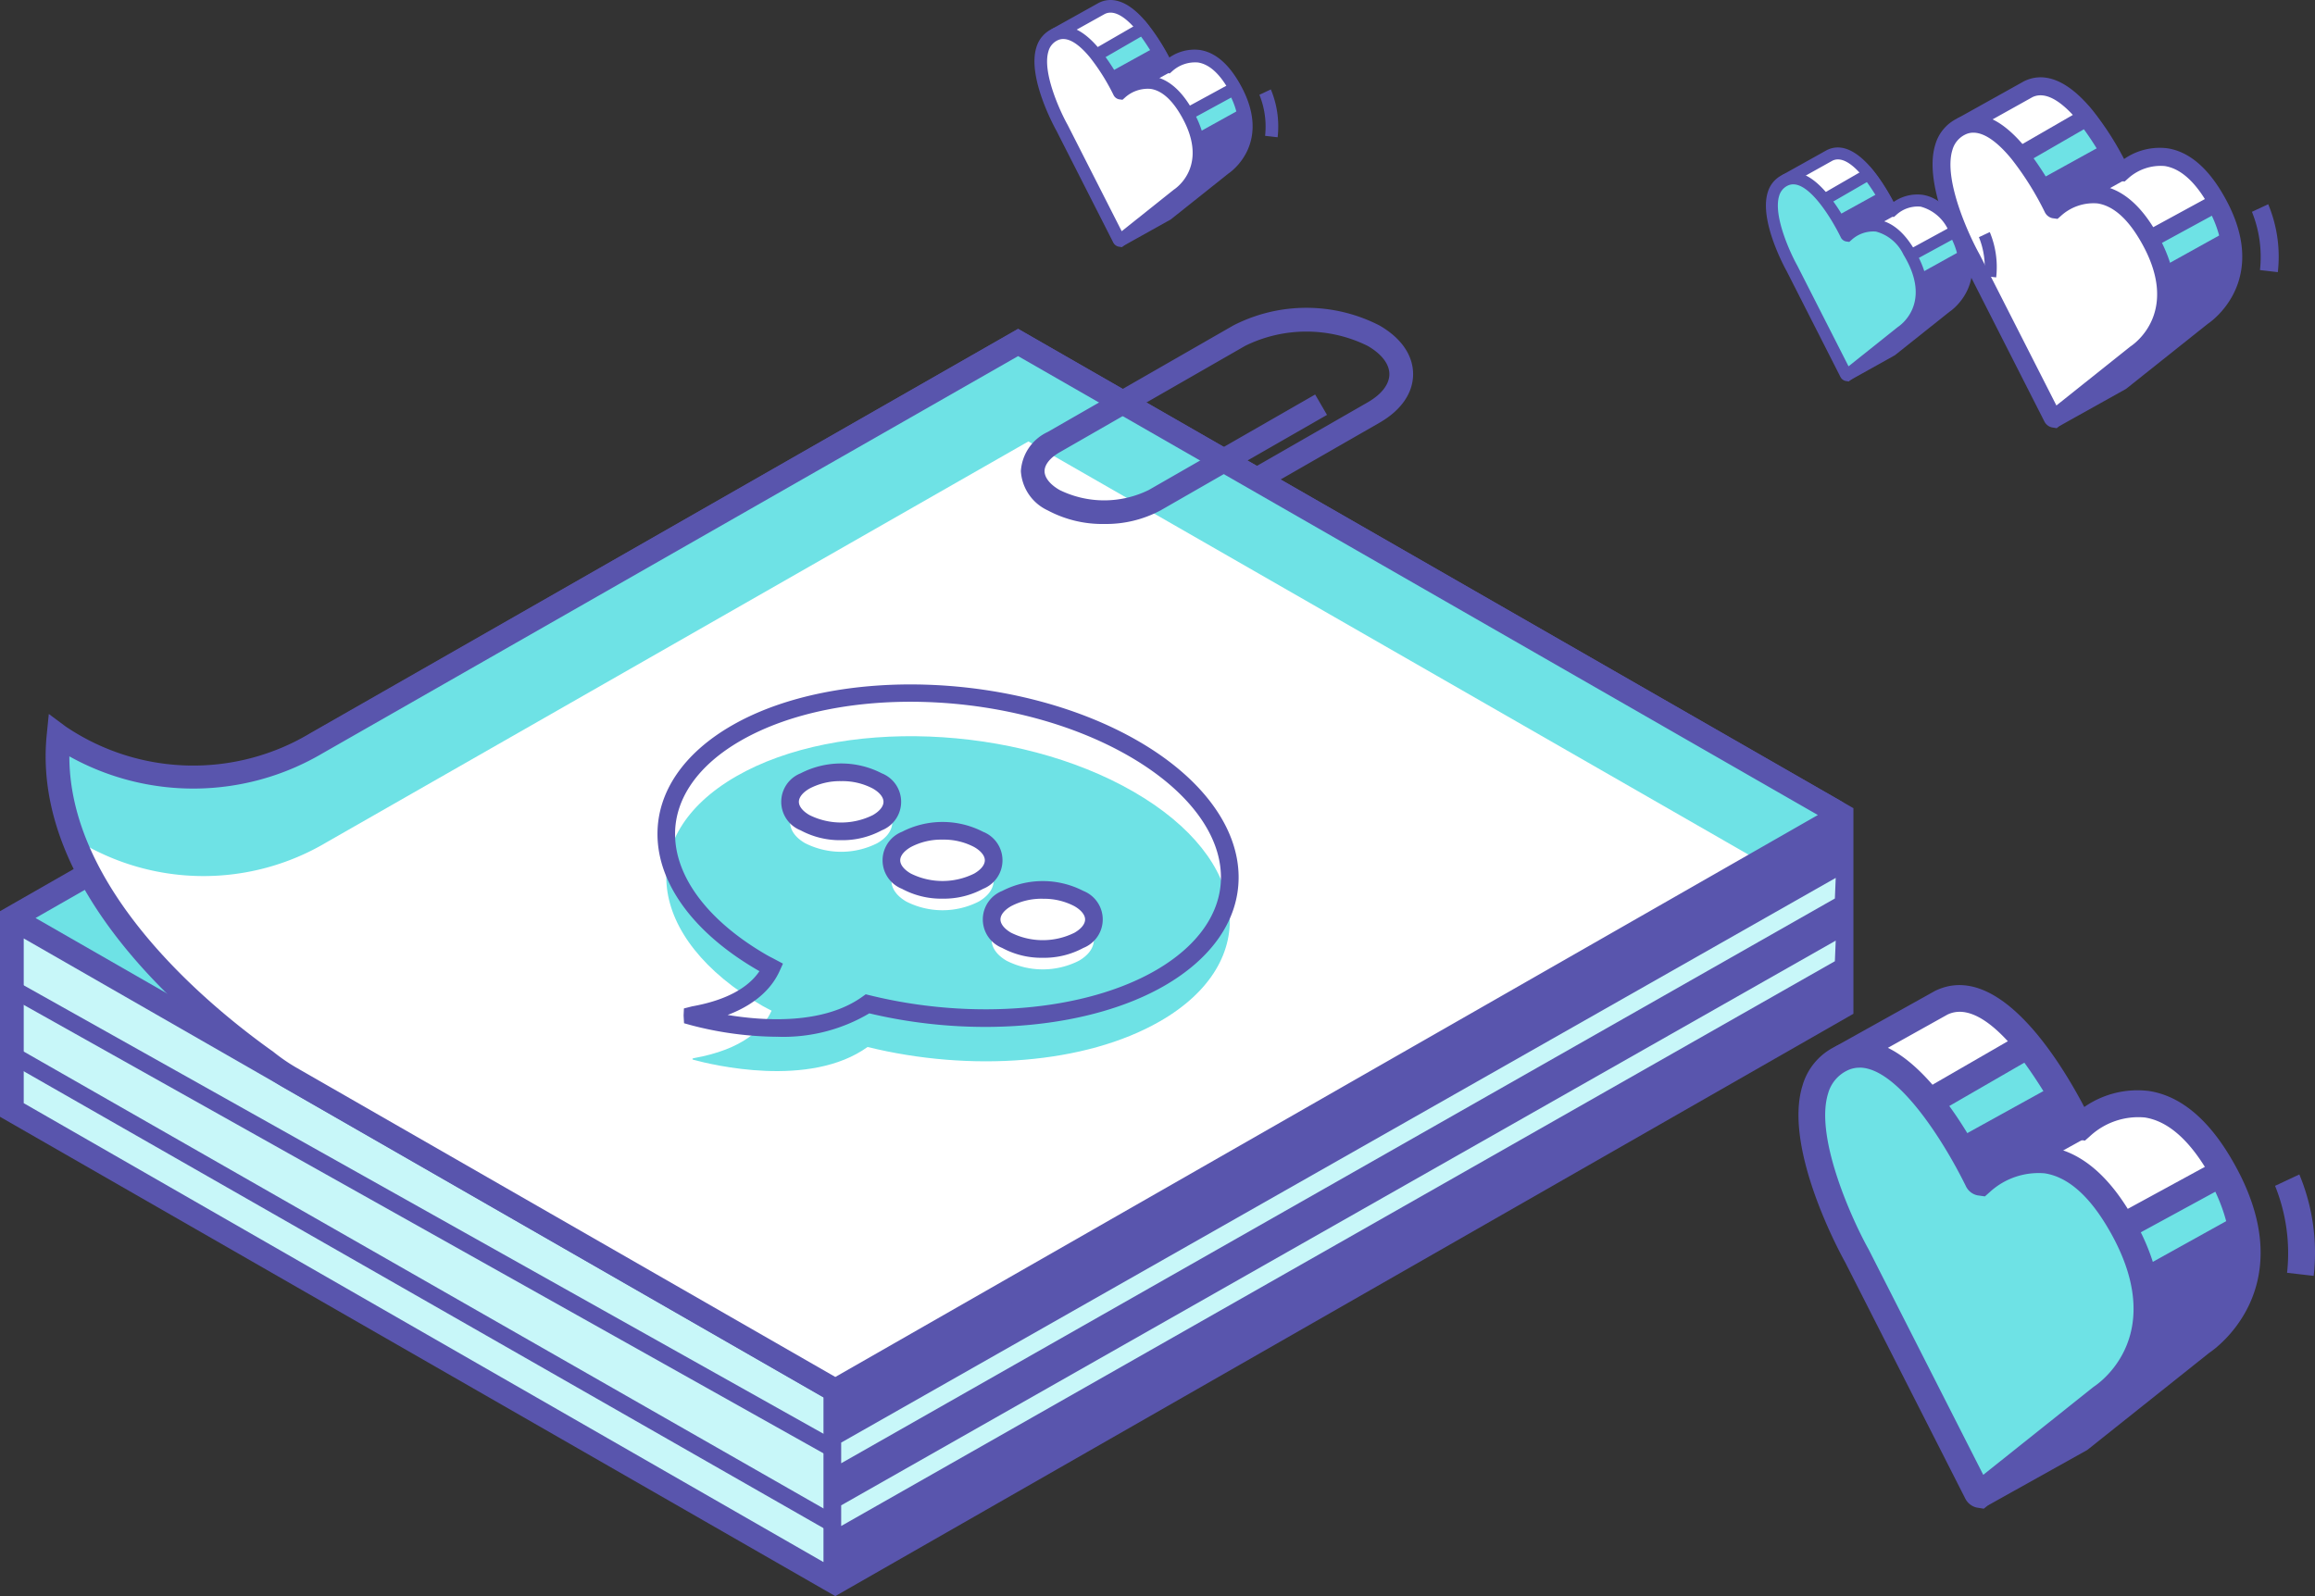<svg id="Component_14_1" data-name="Component 14 – 1" xmlns="http://www.w3.org/2000/svg" xmlns:xlink="http://www.w3.org/1999/xlink" width="243.906" height="168.207" viewBox="0 0 243.906 168.207">
  <rect x="0" y="0" width="243.906" height="168.207" fill="#333333" stroke="none"/>
  <defs>
    <clipPath id="clip-path">
      <rect id="Rectangle_671" data-name="Rectangle 671" width="195.275" height="135.769" fill="none"/>
    </clipPath>
    <clipPath id="clip-path-2">
      <rect id="Rectangle_672" data-name="Rectangle 672" width="134.915" height="158.997" fill="none"/>
    </clipPath>
  </defs>
  <g id="Group_13551" data-name="Group 13551" transform="translate(0 32.438)">
    <path id="Path_15775" data-name="Path 15775" d="M195.1,56.592,89.081,117.246,2.322,67.448,108.339,6.794Z" transform="translate(-1.073 -3.14)" fill="#6ee2e5"/>
    <path id="Path_15776" data-name="Path 15776" d="M2.322,119.575v20.231l86.759,49.8V169.373Z" transform="translate(-1.073 -55.267)" fill="#c8f7f9"/>
    <path id="Path_15777" data-name="Path 15777" d="M269.661,99.39v20.23L163.644,180.274V160.043Z" transform="translate(-75.636 -45.938)" fill="#5955ad"/>
    <path id="Path_15778" data-name="Path 15778" d="M2.5,85.731V68.369l84.261,48.364v17.362Zm86.758,31L192.777,57.511V74.875L89.255,134.094ZM3.746,66.218,107.267,7,191.529,55.36,133.022,88.744,88.008,114.581Zm-2.5-1.433L0,65.5V87.166l86.758,49.8,1.249.716,1.248-.716L194.65,76.667l.624-.357V54.644l-1.249-.717-86.758-49.8Z" transform="translate(0 -1.909)" fill="#5955ad"/>
    <g id="Group_13550" data-name="Group 13550">
      <g id="Group_13549" data-name="Group 13549" clip-path="url(#clip-path)">
        <path id="Path_15779" data-name="Path 15779" d="M112.471,6.794,38.548,49.026h0a25.456,25.456,0,0,1-27.179-.773c-1.6,15.867,14.976,29.386,21.909,34.306A20.143,20.143,0,0,0,35.8,84.292l57.413,32.953L199.23,56.592Z" transform="translate(-5.205 -3.14)" fill="#6ee2e5"/>
        <path id="Path_15780" data-name="Path 15780" d="M38.205,93.255l57.413,32.953L192.864,70.59,115.5,26.186,41.579,68.418a25.4,25.4,0,0,1-26.113-.08c4.251,10.838,14.979,19.467,20.217,23.184a20.124,20.124,0,0,0,2.522,1.733" transform="translate(-7.148 -12.103)" fill="#fff"/>
        <path id="Path_15781" data-name="Path 15781" d="M92.14,117.447,34.1,84.136a20.984,20.984,0,0,1-2.68-1.838C24.184,77.164,7.4,63.351,9.056,46.9l.219-2.187,1.77,1.317a23.992,23.992,0,0,0,25.806.693L111.4,4.131l86.7,49.763a1.69,1.69,0,0,1,0,2.936Zm-80.7-68.269c0,14.286,14.865,26.438,21.491,31.139a19.23,19.23,0,0,0,2.423,1.668l56.788,32.6L195.661,55.363,111.4,7,38.1,48.87a26.808,26.808,0,0,1-26.663.308" transform="translate(-4.133 -1.909)" fill="#5955ad"/>
        <path id="Path_15782" data-name="Path 15782" d="M208.773,22.782a12.205,12.205,0,0,1-5.95-1.433,4.889,4.889,0,0,1-2.828-4.136,4.882,4.882,0,0,1,2.828-4.128L222.384,1.858a16.852,16.852,0,0,1,15.384,0c2.289,1.314,3.552,3.137,3.552,5.133s-1.263,3.815-3.552,5.129l-12.49,7.169-1.249-2.148,12.49-7.168c1.485-.853,2.3-1.913,2.3-2.982s-.82-2.131-2.3-2.984a14.579,14.579,0,0,0-12.887,0L204.071,15.233c-1,.577-1.58,1.3-1.58,1.981s.575,1.406,1.58,1.986a10.647,10.647,0,0,0,9.4,0L231,9.138l1.249,2.148-17.528,10.06a12.169,12.169,0,0,1-5.95,1.435" transform="translate(-92.437 0)" fill="#5955ad"/>
        <path id="Path_15783" data-name="Path 15783" d="M87.938,182.135,1.179,133.473,2.408,132.1l86.758,48.661Z" transform="translate(-0.545 -61.055)" fill="#5955ad"/>
        <path id="Path_15784" data-name="Path 15784" d="M87.923,196.02,1.165,146.444l1.244-1.366,86.758,49.576Z" transform="translate(-0.538 -67.055)" fill="#5955ad"/>
        <path id="Path_15785" data-name="Path 15785" d="M164.791,173.4l0-2.178,104.784-59.512-.089,2.172Z" transform="translate(-76.165 -51.63)" fill="#c8f7f9"/>
        <path id="Path_15786" data-name="Path 15786" d="M164.791,185.7l0-2.178,104.784-59.513-.089,2.172Z" transform="translate(-76.165 -57.318)" fill="#c8f7f9"/>
        <path id="Path_15787" data-name="Path 15787" d="M182.56,113.985c10.8-6.233,9.545-17.061-2.793-24.184s-31.093-7.846-41.889-1.613-9.545,17.061,2.794,24.184c.308.178.637.333.953.5-.866,1.909-3.014,4.082-8.216,5.009-.137.024-.174.126-.044.162,1.994.543,12.266,3.038,18.376-1.343,10.784,2.662,22.925,1.839,30.819-2.718" transform="translate(-60.332 -38.8)" fill="#6ee2e5"/>
        <path id="Path_15788" data-name="Path 15788" d="M141.357,110.94a36.55,36.55,0,0,1-9.037-1.224l-.718-.2-.047-.816.034-.744.857-.219c3.449-.614,5.881-1.889,7.1-3.71l-.143-.081c-6.74-3.891-10.6-9.13-10.6-14.374,0-4.457,2.774-8.512,7.81-11.42,11.035-6.37,30.242-5.646,42.818,1.613,6.738,3.89,10.6,9.129,10.6,14.373,0,4.457-2.773,8.513-7.809,11.422-7.715,4.453-19.879,5.587-31.1,2.913a17.771,17.771,0,0,1-9.769,2.462m-5.147-2.29c3.931.643,10.1,1.006,14.189-1.929l.348-.25.416.1c10.891,2.688,22.715,1.661,30.131-2.62,4.437-2.563,6.88-6.047,6.88-9.812,0-4.562-3.526-9.214-9.674-12.763-12.063-6.965-30.437-7.689-40.959-1.613-4.437,2.561-6.88,6.045-6.881,9.81,0,4.563,3.526,9.214,9.674,12.764.176.1.359.2.543.289l1.151.611-.359.792c-.686,1.511-2.187,3.373-5.461,4.616" transform="translate(-59.532 -34.117)" fill="#5955ad"/>
        <path id="Path_15789" data-name="Path 15789" d="M163.975,96.335a8.421,8.421,0,0,1-7.619,0c-2.1-1.215-2.1-3.184,0-4.4a8.418,8.418,0,0,1,7.619,0c2.1,1.214,2.1,3.184,0,4.4" transform="translate(-71.538 -42.071)" fill="#fff"/>
        <path id="Path_15790" data-name="Path 15790" d="M163.975,100.341a8.418,8.418,0,0,1-7.619,0c-2.1-1.214-2.1-3.184,0-4.4a8.421,8.421,0,0,1,7.619,0c2.1,1.215,2.1,3.184,0,4.4" transform="translate(-71.538 -43.923)" fill="#fff"/>
        <path id="Path_15791" data-name="Path 15791" d="M159.366,97.375a8.706,8.706,0,0,1-4.274-1.037,3.231,3.231,0,0,1,0-6.009,9.321,9.321,0,0,1,8.548,0,3.231,3.231,0,0,1,0,6.009,8.7,8.7,0,0,1-4.274,1.037m0-6.221a6.867,6.867,0,0,0-3.345.785c-.707.409-1.113.916-1.113,1.394s.406.986,1.113,1.395a7.5,7.5,0,0,0,6.689,0c.707-.409,1.113-.916,1.113-1.395s-.406-.985-1.113-1.394a6.864,6.864,0,0,0-3.345-.785" transform="translate(-70.739 -41.27)" fill="#5955ad"/>
        <path id="Path_15792" data-name="Path 15792" d="M184.037,107.795a8.418,8.418,0,0,1-7.618,0c-2.1-1.214-2.1-3.184,0-4.4a8.421,8.421,0,0,1,7.618,0c2.1,1.215,2.1,3.184,0,4.4" transform="translate(-80.811 -47.369)" fill="#fff"/>
        <path id="Path_15793" data-name="Path 15793" d="M183.826,111.8a8.418,8.418,0,0,1-7.618,0c-2.1-1.214-2.1-3.184,0-4.4a8.418,8.418,0,0,1,7.618,0c2.1,1.214,2.1,3.184,0,4.4" transform="translate(-80.713 -49.221)" fill="#fff"/>
        <path id="Path_15794" data-name="Path 15794" d="M179.218,108.837a8.709,8.709,0,0,1-4.274-1.037,3.231,3.231,0,0,1,0-6.009,9.324,9.324,0,0,1,8.548,0,3.231,3.231,0,0,1,0,6.009,8.706,8.706,0,0,1-4.274,1.037m0-6.221a6.858,6.858,0,0,0-3.345.785c-.707.409-1.113.916-1.113,1.393s.406.986,1.113,1.395a7.505,7.505,0,0,0,6.689,0c.708-.409,1.113-.916,1.113-1.395s-.406-.985-1.113-1.393a6.858,6.858,0,0,0-3.344-.785" transform="translate(-79.914 -46.568)" fill="#5955ad"/>
        <path id="Path_15795" data-name="Path 15795" d="M203.462,119.382a8.418,8.418,0,0,1-7.619,0c-2.1-1.215-2.1-3.184,0-4.4a8.418,8.418,0,0,1,7.619,0c2.1,1.214,2.1,3.184,0,4.4" transform="translate(-89.789 -52.724)" fill="#fff"/>
        <path id="Path_15796" data-name="Path 15796" d="M203.463,123.388a8.418,8.418,0,0,1-7.619,0c-2.1-1.215-2.1-3.184,0-4.4a8.421,8.421,0,0,1,7.619,0c2.1,1.215,2.1,3.184,0,4.4" transform="translate(-89.79 -54.576)" fill="#fff"/>
        <path id="Path_15797" data-name="Path 15797" d="M198.855,120.422a8.706,8.706,0,0,1-4.274-1.037,3.231,3.231,0,0,1,0-6.009,9.32,9.32,0,0,1,8.548,0,3.23,3.23,0,0,1,0,6.009,8.706,8.706,0,0,1-4.273,1.037m0-6.221a6.864,6.864,0,0,0-3.345.785c-.707.409-1.113.916-1.113,1.393s.406.986,1.114,1.4a7.507,7.507,0,0,0,6.689,0c.707-.409,1.114-.917,1.114-1.394s-.407-.986-1.114-1.395a6.864,6.864,0,0,0-3.345-.785" transform="translate(-88.99 -51.922)" fill="#5955ad"/>
      </g>
    </g>
  </g>
  <g id="Group_13553" data-name="Group 13553" transform="translate(108.99)">
    <g id="Group_13552" data-name="Group 13552" clip-path="url(#clip-path-2)">
      <path id="Path_15798" data-name="Path 15798" d="M170.737,179.432c-6.205-10.214-13.067-4.953-14.387-3.789-.09.079-.241-.008-.331-.191-1.32-2.688-8.181-15.872-14.387-12.823L131.3,168.4a.237.237,0,0,0-.09.328l7.3,12.437a.182.182,0,0,1,.018.04l9.749,26.735-2.637.642.091,5.465a.238.238,0,0,0,.354.2l10.183-5.682a.253.253,0,0,0,.032-.021l12.791-10.2s9.512-5.967,1.648-18.91" transform="translate(-46.075 -56.963)" fill="#fff"/>
      <path id="Path_15799" data-name="Path 15799" d="M145.164,214.931a1.648,1.648,0,0,1-1.651-1.628l-.108-6.588,2.2-.535-9.208-25.253-7.51-12.758.132-.757a1.664,1.664,0,0,1,.791-1.007l10.333-5.765c6.659-3.274,13.155,7.308,15.734,12.232a9.812,9.812,0,0,1,6.8-1.691c3.186.485,6.036,2.76,8.466,6.761,8.488,13.971-2,20.773-2.105,20.841l-12.847,10.234-10.222,5.706a1.648,1.648,0,0,1-.8.208m1.1-6,.04,2.372,8.469-4.726L167.4,196.481c.463-.3,8.332-5.536,1.323-17.072-1.976-3.253-4.155-5.082-6.477-5.435a7.491,7.491,0,0,0-5.77,1.973l-.526.463-.79-.112a1.76,1.76,0,0,1-1.218-.986c-2.693-5.474-8.344-14.21-12.495-12.172l-9.221,5.147L139.061,180l10.278,28.181Z" transform="translate(-45.27 -56.207)" fill="#5955ad"/>
      <path id="Path_15800" data-name="Path 15800" d="M166.861,196.361s-4.591-.257-5.405-.121-10.73,4.347-10.73,4.347L149.254,204l5.071,13.906-2.637.642.091,5.465a.238.238,0,0,0,.354.2l10.183-5.683a.216.216,0,0,0,.032-.021l12.791-10.2s8.867-5.614,2.3-17.715Z" transform="translate(-52.425 -66.946)" fill="#6ee2e5"/>
      <path id="Path_15801" data-name="Path 15801" d="M151.2,224.618a1.648,1.648,0,0,1-1.651-1.628l-.112-6.588,2.2-.535-4.724-12.95,1.92-4.447.52-.221c4.593-1.951,10.24-4.3,11.05-4.439a45.207,45.207,0,0,1,5.314.082l11.468-6.249.675,1.244c7.114,13.109-2.686,19.517-2.786,19.58l-12.947,10.291L152,224.409a1.646,1.646,0,0,1-.8.209m1.1-6,.04,2.372,8.468-4.725,12.631-10.092c.416-.276,7.188-4.815,2.579-14.672l-9.654,5.259-.4-.023c-2.088-.116-4.626-.2-5.1-.137-.647.169-6.006,2.389-9.885,4.031L149.951,203l5.42,14.862Z" transform="translate(-51.602 -65.909)" fill="#5955ad"/>
      <path id="Path_15802" data-name="Path 15802" d="M150.906,183.047l8.206-4.551a1.472,1.472,0,0,0,.078-.372A48.889,48.889,0,0,0,154,169.785l-10.431,6.022-3.082,6,1.189,2.026a.221.221,0,0,1,.018.04l1.552,4.255,3.579,2.77Z" transform="translate(-49.346 -59.637)" fill="#6ee2e5"/>
      <path id="Path_15803" data-name="Path 15803" d="M146.43,192.058,141.191,188l-1.691-4.639-1.491-2.5,3.624-7.058,11.842-6.837.758.947a50.53,50.53,0,0,1,5.354,8.6,1.835,1.835,0,0,1,0,1.42l-.17.537-8.327,4.618Zm-2.867-5.788,1.92,1.484,3.494-6.726,7.6-4.212a48.791,48.791,0,0,0-3.809-6.179l-9,5.2-2.538,4.938.923,1.626Z" transform="translate(-48.475 -58.646)" fill="#5955ad"/>
      <path id="Path_15804" data-name="Path 15804" d="M158.456,188.5c-6.206-10.214-13.067-4.954-14.387-3.789-.09.08-.24-.008-.331-.191-1.32-2.689-8.181-15.872-14.387-12.824-7.864,3.863,1.648,20.813,1.648,20.813l12.66,24.912c.089.175.253.27.343.2l12.806-10.21s9.512-5.968,1.648-18.91" transform="translate(-44.341 -60.149)" fill="#6ee2e5"/>
      <path id="Path_15805" data-name="Path 15805" d="M143.6,218.378l-.762-.123a1.8,1.8,0,0,1-1.2-.971l-12.654-24.9c-.245-.431-6.581-11.847-4.482-18.6a6.578,6.578,0,0,1,3.47-4.12c6.6-3.242,13.089,7.344,15.667,12.267a9.848,9.848,0,0,1,6.8-1.691c3.187.486,6.035,2.761,8.468,6.762,8.488,13.971-2,20.774-2.105,20.841ZM130.512,171.9a2.906,2.906,0,0,0-1.3.3,3.8,3.8,0,0,0-2.014,2.421c-1.445,4.644,2.593,13.438,4.273,16.434l12.073,23.753,11.62-9.267c.463-.3,8.332-5.536,1.323-17.072-1.976-3.253-4.155-5.082-6.477-5.436A7.591,7.591,0,0,0,144.244,185l-.526.466-.8-.114a1.755,1.755,0,0,1-1.214-.985c-2.419-4.92-7.241-12.474-11.2-12.474" transform="translate(-43.581 -59.381)" fill="#5955ad"/>
      <path id="Path_15806" data-name="Path 15806" d="M149.577,181.986l10.5-5.8,2.23,4.557-10.368,5.514Z" transform="translate(-52.538 -61.886)" fill="#5955ad"/>
      <path id="Path_15807" data-name="Path 15807" d="M176.794,215.444l5.117-2.217,5.817-4.369,1.807-4.958.14-4.829-.747-1.79-9.6,5.329.522,3.694-1.222,4.523Z" transform="translate(-62.098 -69.294)" fill="#5955ad"/>
      <path id="Path_15808" data-name="Path 15808" d="M205.546,201.474l-2.805-.324a18.936,18.936,0,0,0-1.265-9.164l2.559-1.2a21.453,21.453,0,0,1,1.511,10.685" transform="translate(-70.768 -67.014)" fill="#5955ad"/>
      <path id="Path_15809" data-name="Path 15809" d="M22.026,9.164C19.1,4.343,15.859,6.826,15.235,7.376c-.043.038-.114,0-.156-.09-.623-1.27-3.862-7.492-6.792-6.054L3.41,3.955a.112.112,0,0,0-.042.154L6.813,9.98A.066.066,0,0,1,6.822,10l4.6,12.62-1.245.3.043,2.58a.112.112,0,0,0,.167.1L15.2,22.914l.016-.01,6.037-4.814s4.489-2.817.778-8.926" transform="translate(-1.177 -0.357)" fill="#fff"/>
      <path id="Path_15810" data-name="Path 15810" d="M9.955,25.919a.777.777,0,0,1-.779-.767l-.053-3.109,1.039-.253L5.832,9.912,2.273,3.849l.06-.355A.791.791,0,0,1,2.7,3.016L7.585.293c1.1-.543,2.849-.586,5.1,2.172a22.357,22.357,0,0,1,2.325,3.6,4.626,4.626,0,0,1,3.209-.8c1.5.23,2.85,1.3,4,3.193,4.005,6.595-.943,9.8-.994,9.837l-6.064,4.83-4.825,2.693a.777.777,0,0,1-.38.1m.521-2.834.019,1.12,4-2.231,5.961-4.763c.219-.144,3.931-2.613.624-8.059-.934-1.536-1.962-2.4-3.058-2.566a3.592,3.592,0,0,0-2.723.932l-.245.217-.37-.049a.832.832,0,0,1-.578-.461,22.292,22.292,0,0,0-2.45-3.917c-.939-1.149-2.3-2.4-3.449-1.835L3.851,3.9,7.08,9.445l4.846,13.287Z" transform="translate(-0.798 0)" fill="#5955ad"/>
      <path id="Path_15811" data-name="Path 15811" d="M20.2,17.155s-2.167-.121-2.552-.056-5.065,2.051-5.065,2.051l-.695,1.61,2.394,6.564-1.245.3.043,2.579a.112.112,0,0,0,.167.1l4.807-2.683.016-.01L24.1,22.8s4.185-2.65,1.085-8.361Z" transform="translate(-4.175 -5.07)" fill="#6ee2e5"/>
      <path id="Path_15812" data-name="Path 15812" d="M12.8,30.494a.783.783,0,0,1-.778-.763l-.053-3.116,1.039-.253-2.23-6.113.906-2.1.245-.1c2.168-.921,4.833-2.032,5.216-2.1a21.255,21.255,0,0,1,2.507.038l5.413-2.95.319.587c3.359,6.188-1.267,9.213-1.314,9.243l-6.111,4.857-4.78,2.668a.776.776,0,0,1-.38.1m.52-2.836.019,1.12,4-2.231L23.3,21.784c.2-.13,3.393-2.273,1.216-6.925l-4.556,2.482-.189-.01c-.986-.055-2.187-.1-2.408-.065-.3.08-2.834,1.128-4.665,1.9l-.485,1.122,2.559,7.014Z" transform="translate(-3.787 -4.58)" fill="#5955ad"/>
      <path id="Path_15813" data-name="Path 15813" d="M12.666,10.871,16.54,8.723a.665.665,0,0,0,.036-.175,23.024,23.024,0,0,0-2.448-3.937L9.2,7.453,7.749,10.286l.561.956a.072.072,0,0,1,.009.019l.733,2.009,1.689,1.307Z" transform="translate(-2.722 -1.62)" fill="#6ee2e5"/>
      <path id="Path_15814" data-name="Path 15814" d="M10.551,15.124,8.079,13.21l-.8-2.19-.7-1.182L8.289,6.507l5.588-3.228.359.447a23.954,23.954,0,0,1,2.527,4.059.868.868,0,0,1,0,.67l-.079.254L12.753,10.89ZM9.2,12.391l.906.7,1.649-3.174,3.587-1.988a22.984,22.984,0,0,0-1.8-2.917L9.294,7.465,8.1,9.8l.447.8Z" transform="translate(-2.31 -1.152)" fill="#5955ad"/>
      <path id="Path_15815" data-name="Path 15815" d="M16.229,13.446c-2.929-4.822-6.168-2.338-6.791-1.789-.042.038-.114,0-.156-.09C8.659,10.3,5.42,4.076,2.491,5.514c-3.712,1.824.777,9.825.777,9.825L9.245,27.1c.042.082.119.127.162.093l6.045-4.819s4.49-2.818.778-8.926" transform="translate(-0.359 -1.861)" fill="#fff"/>
      <path id="Path_15816" data-name="Path 15816" d="M9.217,27.55l-.358-.056a.841.841,0,0,1-.566-.451L2.316,15.281C2.2,15.078-.79,9.69.2,6.5A3.105,3.105,0,0,1,1.839,4.556c1.066-.523,2.816-.572,5.069,2.188a22.316,22.316,0,0,1,2.325,3.6,4.6,4.6,0,0,1,3.209-.8c1.5.229,2.85,1.3,4,3.192,4.006,6.594-.943,9.8-.993,9.836ZM3.032,5.613a1.354,1.354,0,0,0-.606.141A1.8,1.8,0,0,0,1.475,6.9c-.683,2.2,1.224,6.343,2.016,7.756l5.7,11.213,5.486-4.375c.219-.144,3.932-2.614.624-8.058-.932-1.536-1.962-2.4-3.058-2.566A3.581,3.581,0,0,0,9.52,11.8l-.245.217-.37-.049a.83.83,0,0,1-.578-.461,22.235,22.235,0,0,0-2.45-3.917C5.1,6.636,4.031,5.613,3.032,5.613" transform="translate(0 -1.502)" fill="#5955ad"/>
      <path id="Path_15817" data-name="Path 15817" d="M12.038,10.37l4.955-2.736,1.053,2.151-4.894,2.6Z" transform="translate(-4.228 -2.681)" fill="#5955ad"/>
      <path id="Path_15818" data-name="Path 15818" d="M24.885,26.163,27.3,25.116l2.746-2.063.853-2.339.066-2.28-.353-.845L26.081,20.1l.247,1.744-.577,2.135Z" transform="translate(-8.741 -6.178)" fill="#5955ad"/>
      <path id="Path_15819" data-name="Path 15819" d="M38.458,19.569l-1.325-.153a8.926,8.926,0,0,0-.6-4.325l1.207-.565a10.123,10.123,0,0,1,.714,5.043" transform="translate(-12.834 -5.102)" fill="#5955ad"/>
      <path id="Path_15820" data-name="Path 15820" d="M177.119,25.561c-4.159-6.844-8.756-3.319-9.641-2.539-.06.053-.162-.005-.222-.128-.884-1.8-5.483-10.637-9.641-8.594l-6.925,3.865a.159.159,0,0,0-.06.219l4.892,8.335a.235.235,0,0,1,.012.026l6.533,17.916-1.767.43.061,3.662a.159.159,0,0,0,.237.136l6.824-3.808a.125.125,0,0,0,.021-.015l8.572-6.834s6.374-4,1.1-12.672" transform="translate(-52.901 -4.916)" fill="#fff"/>
      <path id="Path_15821" data-name="Path 15821" d="M159.981,49.349a1.1,1.1,0,0,1-1.1-1.091l-.075-4.414,1.476-.359-6.15-16.861-5.052-8.608.086-.5a1.118,1.118,0,0,1,.526-.679l6.93-3.866c1.563-.771,4.044-.832,7.241,3.083a31.614,31.614,0,0,1,3.3,5.115,6.566,6.566,0,0,1,4.557-1.133c2.136.325,4.046,1.85,5.675,4.532,5.687,9.363-1.34,13.92-1.41,13.965l-8.61,6.858-6.85,3.823a1.1,1.1,0,0,1-.539.139m.74-4.023.027,1.589,5.675-3.167,8.463-6.761c.309-.205,5.581-3.71.886-11.441-1.325-2.18-2.786-3.406-4.341-3.643a5.1,5.1,0,0,0-3.865,1.322l-.348.308-.526-.069a1.181,1.181,0,0,1-.821-.655,31.706,31.706,0,0,0-3.478-5.561c-1.333-1.631-3.26-3.4-4.9-2.6l-6.179,3.449L155.9,25.96l6.88,18.865Z" transform="translate(-52.362 -4.409)" fill="#5955ad"/>
      <path id="Path_15822" data-name="Path 15822" d="M174.522,36.907s-3.076-.172-3.622-.081-7.191,2.912-7.191,2.912l-.986,2.286,3.4,9.319-1.767.429.062,3.663a.16.16,0,0,0,.237.136l6.824-3.809a.091.091,0,0,0,.022-.014l8.571-6.833s5.941-3.762,1.541-11.871Z" transform="translate(-57.156 -11.607)" fill="#6ee2e5"/>
      <path id="Path_15823" data-name="Path 15823" d="M164.022,55.844a1.111,1.111,0,0,1-1.1-1.083l-.074-4.424,1.475-.359L161.153,41.3l1.287-2.979.348-.148c3.077-1.308,6.861-2.884,7.4-2.975a30.253,30.253,0,0,1,3.559.054l7.685-4.187.452.833c4.768,8.785-1.8,13.08-1.866,13.122l-8.676,6.895L164.562,55.7a1.1,1.1,0,0,1-.539.142m.738-4.026.027,1.59,5.675-3.167,8.464-6.762c.279-.186,4.817-3.228,1.727-9.832l-6.468,3.524-.269-.015c-1.4-.078-3.1-.137-3.418-.091-.433.113-4.024,1.6-6.624,2.7l-.687,1.592,3.632,9.959Z" transform="translate(-56.605 -10.911)" fill="#5955ad"/>
      <path id="Path_15824" data-name="Path 15824" d="M163.83,27.985l5.5-3.05a.99.99,0,0,0,.052-.25A32.733,32.733,0,0,0,165.9,19.1l-6.99,4.035-2.065,4.02.8,1.358a.106.106,0,0,1,.012.026l1.04,2.851,2.4,1.856Z" transform="translate(-55.093 -6.708)" fill="#6ee2e5"/>
      <path id="Path_15825" data-name="Path 15825" d="M160.828,34.023l-3.51-2.717L156.184,28.2l-1-1.678,2.432-4.731,7.934-4.581.509.634a34.077,34.077,0,0,1,3.588,5.764,1.229,1.229,0,0,1,0,.949l-.114.361-5.581,3.1Zm-1.92-3.88,1.285.995,2.343-4.507,5.091-2.823a32.657,32.657,0,0,0-2.552-4.141l-6.031,3.482-1.7,3.309.634,1.136Z" transform="translate(-54.508 -6.044)" fill="#5955ad"/>
      <path id="Path_15826" data-name="Path 15826" d="M168.89,31.641c-4.159-6.845-8.757-3.32-9.642-2.539-.06.053-.161-.005-.221-.128-.885-1.8-5.482-10.636-9.64-8.593-5.27,2.588,1.1,13.947,1.1,13.947l8.484,16.694c.06.117.171.18.23.133l8.582-6.842s6.374-4,1.1-12.671" transform="translate(-51.739 -7.052)" fill="#fff"/>
      <path id="Path_15827" data-name="Path 15827" d="M158.934,51.665l-.508-.081a1.192,1.192,0,0,1-.8-.64l-8.486-16.7c-.163-.289-4.41-7.937-3-12.464a4.407,4.407,0,0,1,2.325-2.762c1.514-.742,4-.812,7.2,3.106a31.715,31.715,0,0,1,3.3,5.115,6.531,6.531,0,0,1,4.556-1.133c2.136.325,4.046,1.85,5.675,4.532,5.687,9.362-1.339,13.92-1.41,13.965Zm-8.78-31.143a1.927,1.927,0,0,0-.86.2,2.552,2.552,0,0,0-1.351,1.624c-.97,3.117,1.738,9,2.863,11.01L158.9,49.273l7.788-6.211c.31-.205,5.582-3.711.886-11.44-1.324-2.181-2.786-3.406-4.341-3.643a5.083,5.083,0,0,0-3.865,1.322l-.348.308-.526-.07a1.175,1.175,0,0,1-.821-.653,31.62,31.62,0,0,0-3.479-5.562c-1.1-1.352-2.619-2.8-4.037-2.8" transform="translate(-51.229 -6.541)" fill="#5955ad"/>
      <path id="Path_15828" data-name="Path 15828" d="M162.939,27.274l7.034-3.884,1.495,3.053-6.948,3.7Z" transform="translate(-57.232 -8.216)" fill="#5955ad"/>
      <path id="Path_15829" data-name="Path 15829" d="M181.178,49.694l3.429-1.486,3.9-2.928,1.212-3.322.093-3.236-.5-1.2-6.433,3.571.35,2.476-.819,3.03Z" transform="translate(-63.638 -13.18)" fill="#5955ad"/>
      <path id="Path_15830" data-name="Path 15830" d="M200.446,40.333l-1.879-.218a12.674,12.674,0,0,0-.848-6.14l1.715-.8a14.368,14.368,0,0,1,1.013,7.16" transform="translate(-69.448 -11.652)" fill="#5955ad"/>
      <path id="Path_15831" data-name="Path 15831" d="M139.641,32.626c-2.773-4.564-5.839-2.214-6.429-1.693-.04.035-.108,0-.148-.086-.59-1.2-3.656-7.093-6.429-5.731l-4.618,2.577a.106.106,0,0,0-.04.147l3.262,5.558a.109.109,0,0,1,.008.018L129.6,45.364l-1.178.286.041,2.443a.105.105,0,0,0,.158.09l4.551-2.539a.048.048,0,0,0,.014-.009l5.716-4.557s4.251-2.667.736-8.451" transform="translate(-42.839 -8.751)" fill="#fff"/>
      <path id="Path_15832" data-name="Path 15832" d="M128.212,48.49a.736.736,0,0,1-.738-.727l-.049-2.944.983-.239-4.115-11.285-3.356-5.7.059-.339a.737.737,0,0,1,.354-.45l4.617-2.576c2.976-1.464,5.879,3.265,7.031,5.466a4.381,4.381,0,0,1,3.039-.755c1.423.217,2.7,1.233,3.783,3.021,3.793,6.243-.893,9.283-.941,9.313l-5.741,4.572-4.568,2.55a.73.73,0,0,1-.359.093m.492-2.683.018,1.061,3.785-2.112,5.644-4.509c.206-.136,3.723-2.474.591-7.629a4.485,4.485,0,0,0-2.895-2.428,3.345,3.345,0,0,0-2.578.882l-.236.207-.353-.051a.785.785,0,0,1-.544-.44c-1.2-2.446-3.729-6.35-5.584-5.44l-4.12,2.3,3.052,5.232,4.593,12.594Z" transform="translate(-42.479 -8.413)" fill="#5955ad"/>
      <path id="Path_15833" data-name="Path 15833" d="M137.909,40.191s-2.051-.115-2.416-.054S130.7,42.08,130.7,42.08l-.658,1.524,2.266,6.214-1.179.287.041,2.443a.106.106,0,0,0,.158.091l4.551-2.54.015-.01,5.716-4.557s3.963-2.509,1.028-7.916Z" transform="translate(-45.677 -13.212)" fill="#6ee2e5"/>
      <path id="Path_15834" data-name="Path 15834" d="M130.908,52.819a.737.737,0,0,1-.738-.727l-.051-2.944.985-.24-2.111-5.787.858-1.987.232-.1c2.052-.873,4.576-1.924,4.938-1.985a20.381,20.381,0,0,1,2.374.037l5.124-2.793.3.555c3.179,5.859-1.2,8.722-1.245,8.751l-5.786,4.6-4.526,2.526a.729.729,0,0,1-.359.093m.492-2.683.018,1.06,3.784-2.112,5.645-4.509c.186-.124,3.212-2.153,1.152-6.557l-4.314,2.35-.179-.01c-.933-.053-2.068-.092-2.279-.062-.289.075-2.684,1.067-4.417,1.8l-.458,1.061,2.422,6.641Z" transform="translate(-45.309 -12.749)" fill="#5955ad"/>
      <path id="Path_15835" data-name="Path 15835" d="M130.779,34.242l3.667-2.034a.656.656,0,0,0,.035-.167,21.884,21.884,0,0,0-2.319-3.726L127.5,31.007l-1.377,2.681.531.905a.127.127,0,0,1,.008.017l.694,1.9,1.6,1.238Z" transform="translate(-44.301 -9.946)" fill="#6ee2e5"/>
      <path id="Path_15836" data-name="Path 15836" d="M128.779,38.267l-2.341-1.811-.756-2.073-.667-1.12,1.62-3.154,5.292-3.056.339.423a22.652,22.652,0,0,1,2.393,3.843.824.824,0,0,1,0,.635l-.076.239-3.721,2.064ZM127.5,35.681l.858.663,1.561-3.006,3.395-1.883a21.849,21.849,0,0,0-1.7-2.761l-4.02,2.323-1.135,2.206.413.727Z" transform="translate(-43.911 -9.503)" fill="#5955ad"/>
      <path id="Path_15837" data-name="Path 15837" d="M134.153,36.68c-2.773-4.564-5.839-2.213-6.429-1.693-.04.035-.108,0-.148-.086-.59-1.2-3.656-7.093-6.429-5.73-3.514,1.726.736,9.3.736,9.3L127.541,49.6c.04.078.113.12.153.089l5.723-4.563s4.251-2.666.736-8.451" transform="translate(-42.064 -10.175)" fill="#6ee2e5"/>
      <path id="Path_15838" data-name="Path 15838" d="M127.514,50.031l-.341-.055a.807.807,0,0,1-.537-.433l-5.655-11.128c-.109-.193-2.941-5.294-2-8.312a2.943,2.943,0,0,1,1.551-1.841c2.948-1.449,5.85,3.282,7,5.482a4.4,4.4,0,0,1,3.038-.756c1.425.217,2.7,1.234,3.785,3.022,3.793,6.244-.895,9.284-.942,9.313Zm-5.849-20.772a1.3,1.3,0,0,0-.581.135,1.7,1.7,0,0,0-.9,1.082c-.645,2.075,1.159,6,1.91,7.344l5.4,10.615,5.193-4.141c.207-.137,3.724-2.474.592-7.629a4.487,4.487,0,0,0-2.894-2.43,3.4,3.4,0,0,0-2.578.882l-.235.208-.356-.051a.786.786,0,0,1-.543-.44c-1.081-2.2-3.235-5.575-5-5.575" transform="translate(-41.724 -9.831)" fill="#5955ad"/>
      <path id="Path_15839" data-name="Path 15839" d="M130.185,33.768l4.691-2.59,1,2.036-4.633,2.464Z" transform="translate(-45.727 -10.951)" fill="#5955ad"/>
      <path id="Path_15840" data-name="Path 15840" d="M142.348,48.719l2.286-.991,2.6-1.953.808-2.215L148.1,41.4l-.334-.8-4.29,2.382.233,1.651-.546,2.021Z" transform="translate(-49.999 -14.261)" fill="#5955ad"/>
      <path id="Path_15841" data-name="Path 15841" d="M155.2,42.476l-1.254-.145a8.467,8.467,0,0,0-.565-4.095l1.144-.535a9.6,9.6,0,0,1,.675,4.775" transform="translate(-53.874 -13.242)" fill="#5955ad"/>
    </g>
  </g>
</svg>
